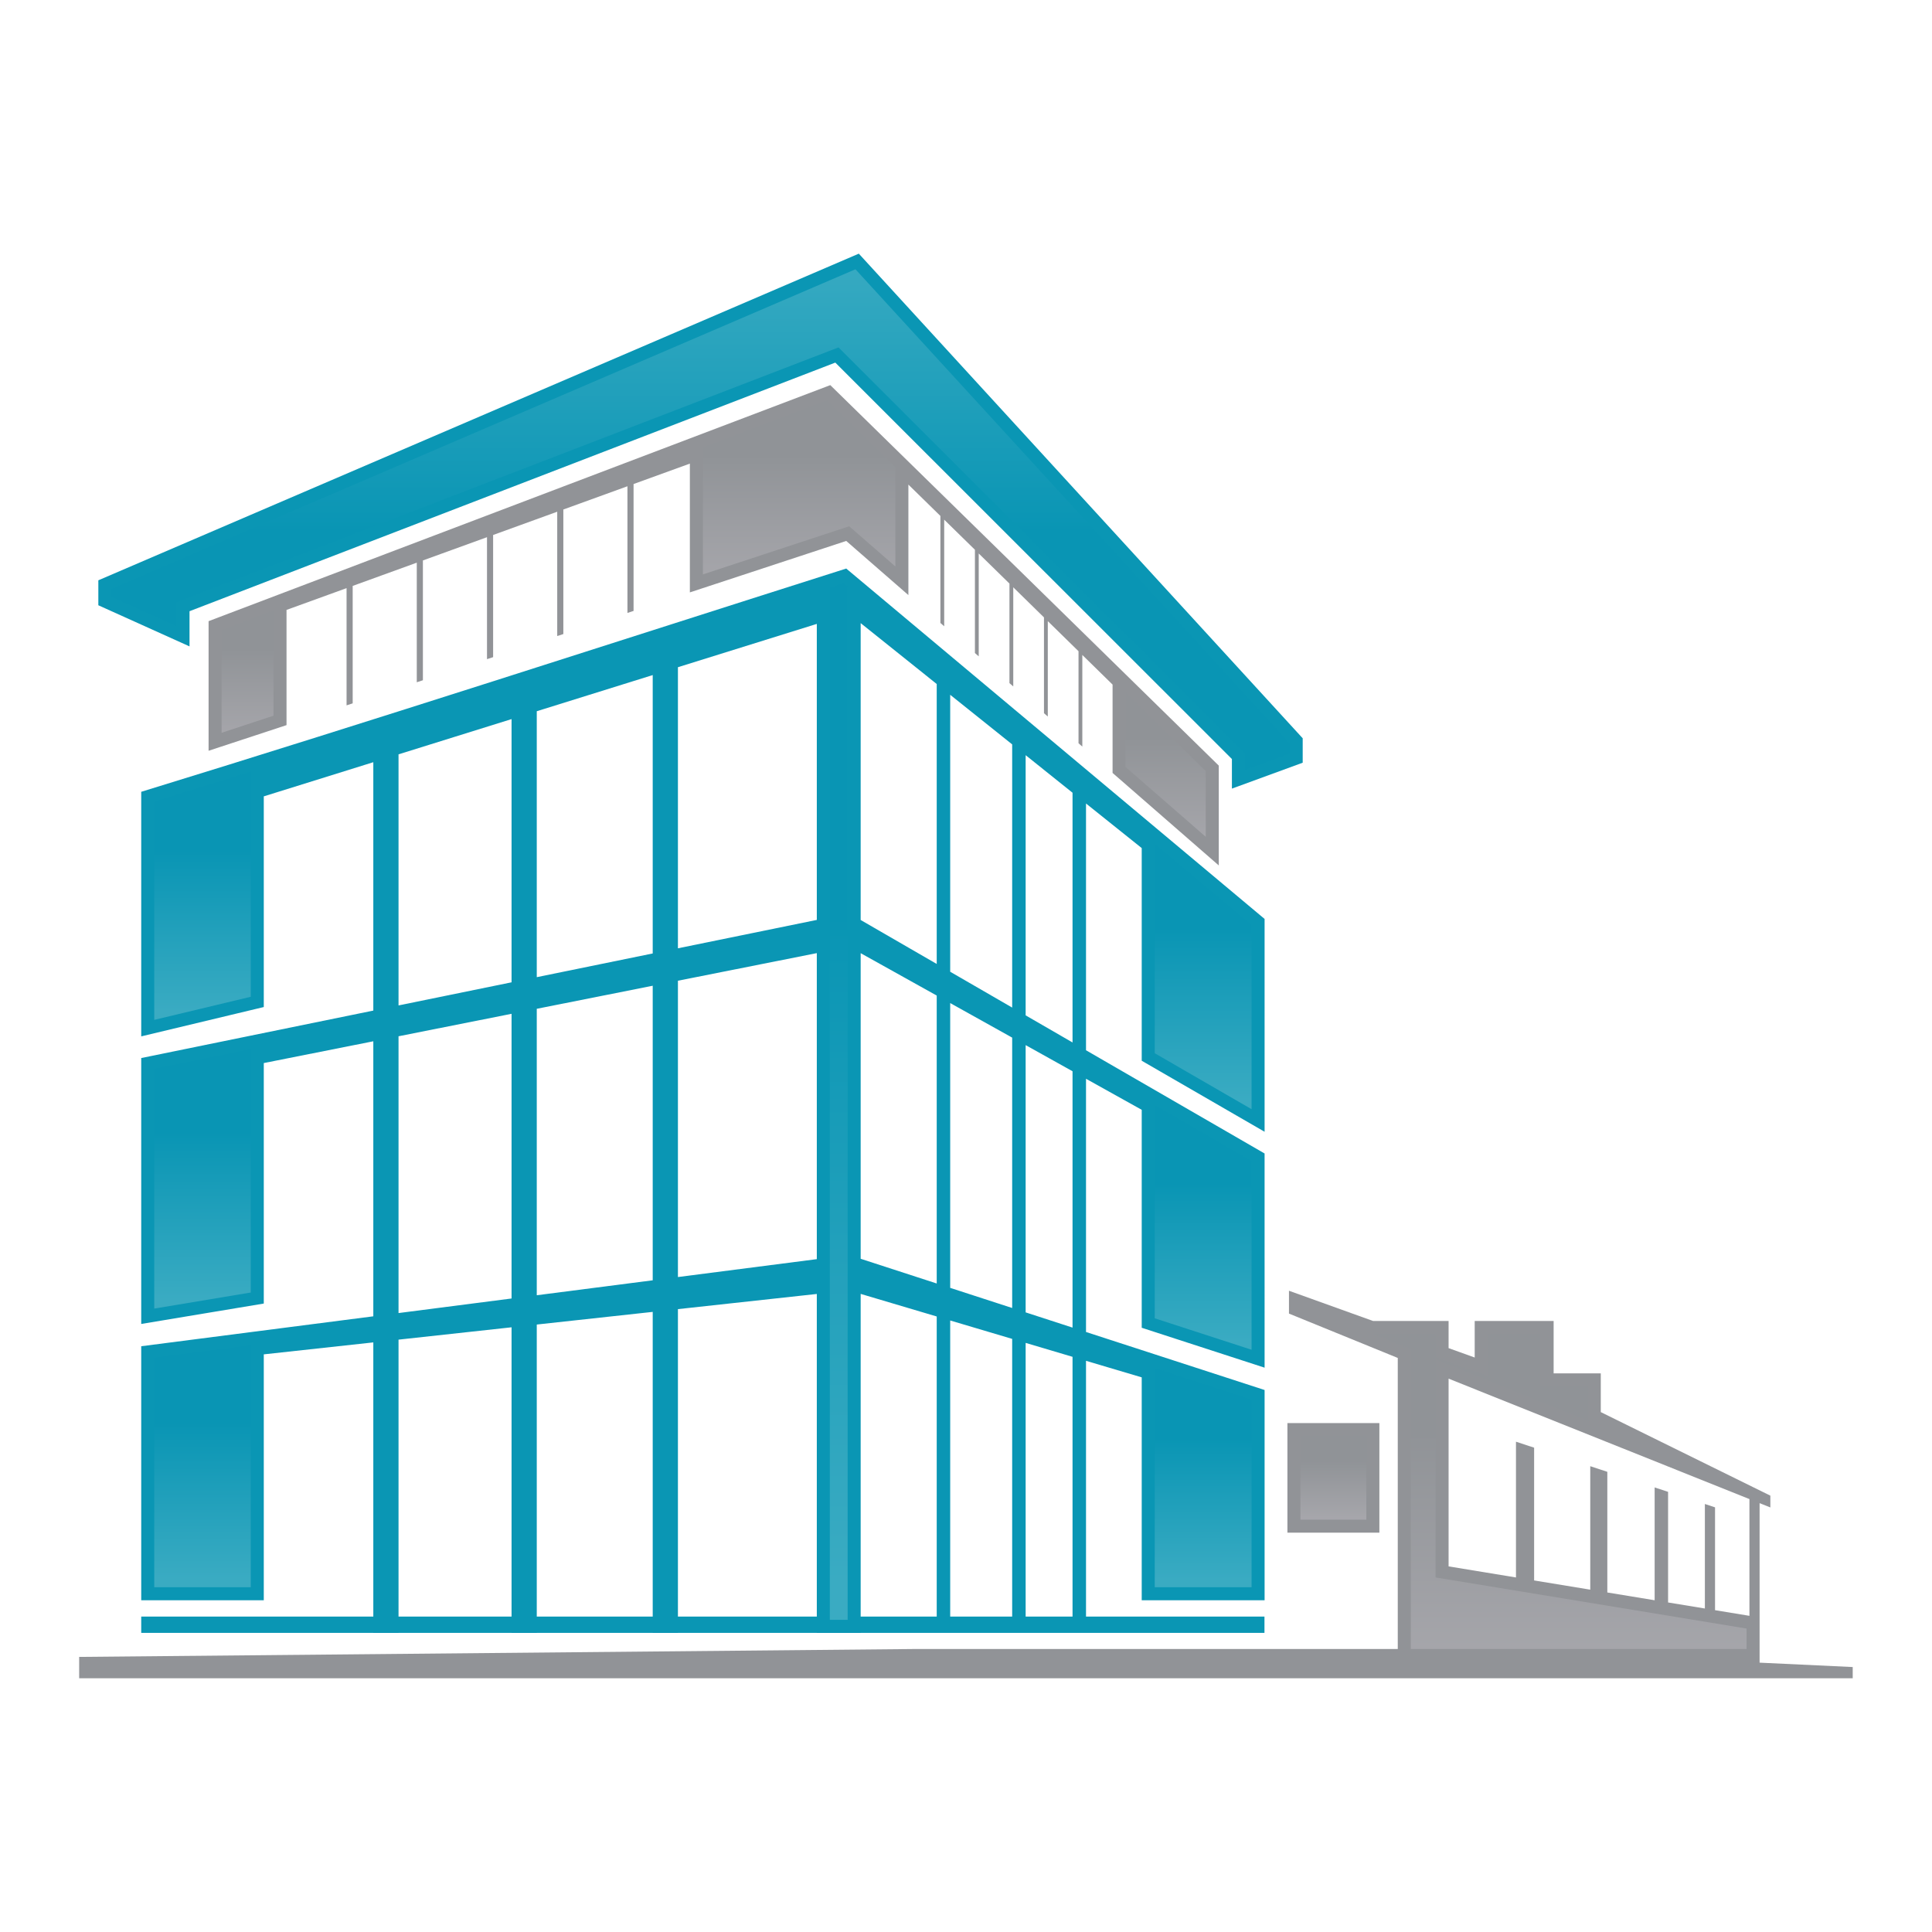 <?xml version="1.0" encoding="UTF-8" standalone="no"?>
<!DOCTYPE svg PUBLIC "-//W3C//DTD SVG 1.1//EN" "http://www.w3.org/Graphics/SVG/1.1/DTD/svg11.dtd">
<svg width="100%" height="100%" viewBox="0 0 1200 1200" version="1.1" xmlns="http://www.w3.org/2000/svg" xmlns:xlink="http://www.w3.org/1999/xlink" xml:space="preserve" xmlns:serif="http://www.serif.com/" style="fill-rule:evenodd;clip-rule:evenodd;stroke-linejoin:round;stroke-miterlimit:2;">
    <rect id="ArtBoard1" x="0" y="0" width="1200" height="1200" style="fill:none;"/>
    <g id="ArtBoard11" serif:id="ArtBoard1">
        <g transform="matrix(3.863,0,0,3.863,-195.436,157.202)">
            <path d="M161.513,33.848L161.513,54.555L186.654,46.282L196.648,54.986L196.648,37.22L201.794,42.26L201.794,59.469L202.406,60.002L202.406,42.861L207.346,47.698L207.346,64.304L207.958,64.838L207.958,48.298L212.898,53.136L212.898,69.141L213.511,69.674L213.511,53.736L218.45,58.575L218.45,73.977L219.063,74.51L219.063,59.175L224.003,64.013L224.003,78.812L224.615,79.346L224.615,64.613L229.479,69.377L229.479,83.583L246.555,98.456L246.555,82.407C225.736,62.016 204.919,41.605 184.091,21.229L84.129,59.18L84.129,80.02L96.661,75.896L96.661,57.371L106.314,53.87L106.314,72.719L107.298,72.396L107.298,53.513L117.605,49.775L117.605,69.004L118.589,68.681L118.589,49.418L128.895,45.679L128.895,65.289L129.879,64.965L129.879,45.323L140.186,41.584L140.186,61.573L141.17,61.25L141.17,41.227L151.476,37.489L151.476,57.858L152.46,57.534L152.46,37.132L161.513,33.848Z" style="fill:rgb(145,147,151);"/>
        </g>
        <g transform="matrix(3.863,0,0,3.863,-195.436,157.202)">
            <path d="M94.567,57.457L86.222,60.624L86.222,77.127L94.567,74.381L94.567,57.457Z" style="fill:url(#_Linear1);"/>
        </g>
        <g transform="matrix(3.863,0,0,3.863,-195.436,157.202)">
            <path d="M231.573,70.663L231.573,82.63L244.461,93.856L244.461,83.287L231.573,70.663Z" style="fill:url(#_Linear2);"/>
        </g>
        <g transform="matrix(3.863,0,0,3.863,-195.436,157.202)">
            <path d="M163.607,51.662L187.131,43.92L194.554,50.386L194.554,34.404L183.583,23.662L163.607,31.246L163.607,51.662Z" style="fill:url(#_Linear3);"/>
        </g>
        <g transform="matrix(3.863,0,0,3.863,-195.436,157.202)">
            <rect x="73.299" y="219.229" width="180.602" height="2.621" style="fill:rgb(10,150,180);"/>
        </g>
        <g transform="matrix(3.863,0,0,3.863,-195.436,157.202)">
            <path d="M186.653,50.72C148.921,62.703 110.902,75.071 73.299,86.617L73.299,125.942L93.004,121.225L93.004,87.35L110.615,81.858L110.615,121.794L73.299,129.424L73.299,172.181C79.867,171.088 86.435,169.993 93.004,168.898L93.004,130.231L110.615,126.73L110.615,170.951C98.176,172.555 85.738,174.16 73.299,175.761L73.299,216.607L93.004,216.607L93.004,177.068L110.615,175.145L110.615,221.85L114.67,221.85L114.67,174.702L132.843,172.717L132.843,221.85L136.897,221.85L136.897,172.274L155.54,170.239L155.54,221.85L159.593,221.85L159.593,169.796L181.924,167.357L181.924,221.85L188.975,221.85L188.975,167.346L201.204,170.978L201.204,220.651L203.371,220.651L203.371,171.621L213.335,174.581L213.335,220.651L215.502,220.651L215.502,175.224L223.041,177.463L223.041,220.651L225.208,220.651L225.208,178.106L234.164,180.766L234.164,216.607L253.922,216.607L253.922,182.799L225.208,173.471L225.208,132.757L234.164,137.749L234.164,172.791L253.922,179.209C253.922,165.174 253.921,159.734 253.92,144.77L225.208,128.173L225.208,88.498L234.164,95.667L234.164,129.858L253.922,141.279L253.921,107.059L186.653,50.72ZM188.975,161.701L188.975,112.563L201.204,119.378L201.204,165.673L188.975,161.701ZM188.975,107.228L188.975,59.495L201.204,69.284L201.204,114.297L188.975,107.228ZM223.041,172.767L215.502,170.318L215.502,127.347L223.041,131.55L223.041,172.767ZM213.335,169.614L203.371,166.377L203.371,120.586L213.335,126.14L213.335,169.614ZM203.371,71.018L203.371,115.549L213.335,121.31L213.335,78.995L203.371,71.018ZM215.502,80.729L215.502,122.562L223.041,126.92L223.041,86.764L215.502,80.729ZM181.924,161.759L181.924,112.555L159.593,116.994L159.593,164.637L181.924,161.759ZM181.924,107.215L181.924,59.62L159.593,66.584L159.593,111.78L181.924,107.215ZM155.54,117.8L155.54,165.16L136.897,167.563L136.897,121.506L155.54,117.8ZM155.54,112.609L136.897,116.421L136.897,73.662L155.54,67.848L155.54,112.609ZM132.843,122.312L132.843,168.086L114.67,170.428L114.67,125.924L132.843,122.312ZM132.843,117.249L114.67,120.965L114.67,80.594L132.843,74.926L132.843,117.249Z" style="fill:rgb(10,150,180);"/>
        </g>
        <g transform="matrix(3.863,0,0,3.863,-195.436,157.202)">
            <path d="M236.258,94.996L236.258,128.649L251.828,137.65L251.827,108.036L236.258,94.996Z" style="fill:url(#_Linear4);"/>
        </g>
        <g transform="matrix(3.863,0,0,3.863,-195.436,157.202)">
            <path d="M236.258,136.978L236.258,171.269L251.828,176.328C251.828,166.211 251.827,156.095 251.827,145.978L236.258,136.978Z" style="fill:url(#_Linear5);"/>
        </g>
        <g transform="matrix(3.863,0,0,3.863,-195.436,157.202)">
            <path d="M236.258,179.262L236.258,214.513L251.828,214.513L251.829,184.32L236.258,179.262Z" style="fill:url(#_Linear6);"/>
        </g>
        <g transform="matrix(3.863,0,0,3.863,-195.436,157.202)">
            <path d="M90.91,175.603C85.737,176.27 80.565,176.937 75.392,177.603L75.392,214.513L90.91,214.513L90.91,175.603Z" style="fill:url(#_Linear7);"/>
        </g>
        <g transform="matrix(3.863,0,0,3.863,-195.436,157.202)">
            <path d="M90.91,83.356C85.741,84.969 80.568,86.572 75.392,88.164L75.392,123.288L90.91,119.573L90.91,83.356Z" style="fill:url(#_Linear8);"/>
        </g>
        <g transform="matrix(3.863,0,0,3.863,-195.436,157.202)">
            <path d="M90.91,127.96L75.392,131.133L75.392,169.71C80.565,168.849 85.737,167.986 90.91,167.125L90.91,127.96Z" style="fill:url(#_Linear9);"/>
        </g>
        <g transform="matrix(3.863,0,0,3.863,-195.436,157.202)">
            <path d="M184.018,219.757L186.881,219.757L186.881,53.642L186.191,53.064L184.018,53.756L184.018,219.757Z" style="fill:url(#_Linear10);"/>
        </g>
        <g transform="matrix(3.863,0,0,3.863,-195.436,157.202)">
            <path d="M63.32,225.713L197.696,224.443L275.334,224.443L275.334,177.645L257.84,170.513L257.84,166.84L271.367,171.703L283.505,171.703L283.505,176.067L287.704,177.577L287.704,171.703L300.394,171.703L300.394,180.125L307.975,180.125L307.975,186.352L335.242,199.786L335.242,201.682L333.511,200.99L333.511,226.638L348.483,227.343L348.483,229.15L63.32,229.15L63.32,225.713ZM283.505,211.159L294.341,212.94L294.341,191.112L297.258,192.074L297.258,213.42L306.284,214.903L306.284,195.05L309.028,195.955L309.028,215.354L316.636,216.604L316.636,198.463L318.797,199.176L318.797,216.96L324.712,217.931L324.712,201.127L326.347,201.666L326.347,218.2L331.876,219.109L331.876,200.336L283.505,180.975L283.505,211.159ZM272.377,188.122L257.591,188.122L257.591,205.74L272.377,205.74L272.377,188.122Z" style="fill:rgb(145,147,151);"/>
        </g>
        <g transform="matrix(3.863,0,0,3.863,-195.436,157.202)">
            <rect x="259.684" y="190.216" width="10.599" height="13.43" style="fill:url(#_Linear11);"/>
        </g>
        <g transform="matrix(3.863,0,0,3.863,-195.436,157.202)">
            <path d="M331.417,221.156L281.411,212.936L281.411,177.882L306.115,187.771L305.881,187.655L305.881,182.219L298.3,182.219L298.3,173.797L289.798,173.797L289.798,180.555L281.411,177.539L281.411,173.797L271.441,173.797L277.428,176.238L277.428,224.443L331.417,224.443L331.417,221.156Z" style="fill:url(#_Linear12);"/>
        </g>
        <g transform="matrix(3.863,0,0,3.863,-195.436,157.202)">
            <path d="M248.666,86.104L260.048,81.939L260.048,78.012L188.677,0.09L66.403,52.611L66.403,56.624L81.064,63.237L81.064,57.581L184.897,17.607L248.666,81.347L248.666,86.104Z" style="fill:rgb(10,150,180);"/>
        </g>
        <g transform="matrix(3.863,0,0,3.863,-195.436,157.202)">
            <path d="M250.76,83.108L257.954,80.475L257.954,78.827L188.138,2.601L68.497,53.99L68.497,55.272L78.971,59.995L78.971,56.144L185.415,15.164L250.76,80.479L250.76,83.108Z" style="fill:url(#_Linear13);"/>
        </g>
    </g>
    <defs>
        <linearGradient id="_Linear1" x1="0" y1="0" x2="1" y2="0" gradientUnits="userSpaceOnUse" gradientTransform="matrix(8.60291e-16,14.05,14.05,-8.60291e-16,88.114,63.632)"><stop offset="0" style="stop-color:rgb(144,147,151);stop-opacity:1"/><stop offset="1" style="stop-color:rgb(166,166,171);stop-opacity:1"/></linearGradient>
        <linearGradient id="_Linear2" x1="0" y1="0" x2="1" y2="0" gradientUnits="userSpaceOnUse" gradientTransform="matrix(1.01434e-15,16.565,16.565,-1.01434e-15,234.493,77.945)"><stop offset="0" style="stop-color:rgb(144,147,151);stop-opacity:1"/><stop offset="1" style="stop-color:rgb(166,166,171);stop-opacity:1"/></linearGradient>
        <linearGradient id="_Linear3" x1="0" y1="0" x2="1" y2="0" gradientUnits="userSpaceOnUse" gradientTransform="matrix(1.2246e-15,19.999,19.999,-1.2246e-15,170.619,32.452)"><stop offset="0" style="stop-color:rgb(144,147,151);stop-opacity:1"/><stop offset="1" style="stop-color:rgb(166,166,171);stop-opacity:1"/></linearGradient>
        <linearGradient id="_Linear4" x1="0" y1="0" x2="1" y2="0" gradientUnits="userSpaceOnUse" gradientTransform="matrix(0,-27.488,-27.488,-0,243.722,136.136)"><stop offset="0" style="stop-color:rgb(58,171,194);stop-opacity:1"/><stop offset="1" style="stop-color:rgb(9,149,180);stop-opacity:1"/></linearGradient>
        <linearGradient id="_Linear5" x1="0" y1="0" x2="1" y2="0" gradientUnits="userSpaceOnUse" gradientTransform="matrix(0,-25.358,-25.358,-0,243.722,174.931)"><stop offset="0" style="stop-color:rgb(58,171,194);stop-opacity:1"/><stop offset="1" style="stop-color:rgb(9,149,180);stop-opacity:1"/></linearGradient>
        <linearGradient id="_Linear6" x1="0" y1="0" x2="1" y2="0" gradientUnits="userSpaceOnUse" gradientTransform="matrix(0,-22.717,-22.717,-0,243.723,213.261)"><stop offset="0" style="stop-color:rgb(58,171,194);stop-opacity:1"/><stop offset="1" style="stop-color:rgb(9,149,180);stop-opacity:1"/></linearGradient>
        <linearGradient id="_Linear7" x1="0" y1="0" x2="1" y2="0" gradientUnits="userSpaceOnUse" gradientTransform="matrix(0,-25.075,-25.075,-0,82.832,213.132)"><stop offset="0" style="stop-color:rgb(58,171,194);stop-opacity:1"/><stop offset="1" style="stop-color:rgb(9,149,180);stop-opacity:1"/></linearGradient>
        <linearGradient id="_Linear8" x1="0" y1="0" x2="1" y2="0" gradientUnits="userSpaceOnUse" gradientTransform="matrix(0,-25.733,-25.733,-0,82.832,121.87)"><stop offset="0" style="stop-color:rgb(58,171,194);stop-opacity:1"/><stop offset="1" style="stop-color:rgb(9,149,180);stop-opacity:1"/></linearGradient>
        <linearGradient id="_Linear9" x1="0" y1="0" x2="1" y2="0" gradientUnits="userSpaceOnUse" gradientTransform="matrix(0,-26.905,-26.905,-0,82.832,168.228)"><stop offset="0" style="stop-color:rgb(58,171,194);stop-opacity:1"/><stop offset="1" style="stop-color:rgb(9,149,180);stop-opacity:1"/></linearGradient>
        <linearGradient id="_Linear10" x1="0" y1="0" x2="1" y2="0" gradientUnits="userSpaceOnUse" gradientTransform="matrix(0.026,-107.423,-107.423,-0.026,185.378,213.84)"><stop offset="0" style="stop-color:rgb(58,171,194);stop-opacity:1"/><stop offset="1" style="stop-color:rgb(9,149,180);stop-opacity:1"/></linearGradient>
        <linearGradient id="_Linear11" x1="0" y1="0" x2="1" y2="0" gradientUnits="userSpaceOnUse" gradientTransform="matrix(5.58554e-16,9.122,9.122,-5.58554e-16,267.678,194.225)"><stop offset="0" style="stop-color:rgb(144,147,151);stop-opacity:1"/><stop offset="1" style="stop-color:rgb(166,166,171);stop-opacity:1"/></linearGradient>
        <linearGradient id="_Linear12" x1="0" y1="0" x2="1" y2="0" gradientUnits="userSpaceOnUse" gradientTransform="matrix(2.21502e-15,36.174,36.174,-2.21502e-15,285.031,189.698)"><stop offset="0" style="stop-color:rgb(144,147,151);stop-opacity:1"/><stop offset="1" style="stop-color:rgb(166,166,171);stop-opacity:1"/></linearGradient>
        <linearGradient id="_Linear13" x1="0" y1="0" x2="1" y2="0" gradientUnits="userSpaceOnUse" gradientTransform="matrix(0.002,45.867,45.867,-0.002,185.815,-0.973)"><stop offset="0" style="stop-color:rgb(58,171,194);stop-opacity:1"/><stop offset="1" style="stop-color:rgb(9,149,180);stop-opacity:1"/></linearGradient>
    </defs>
</svg>
